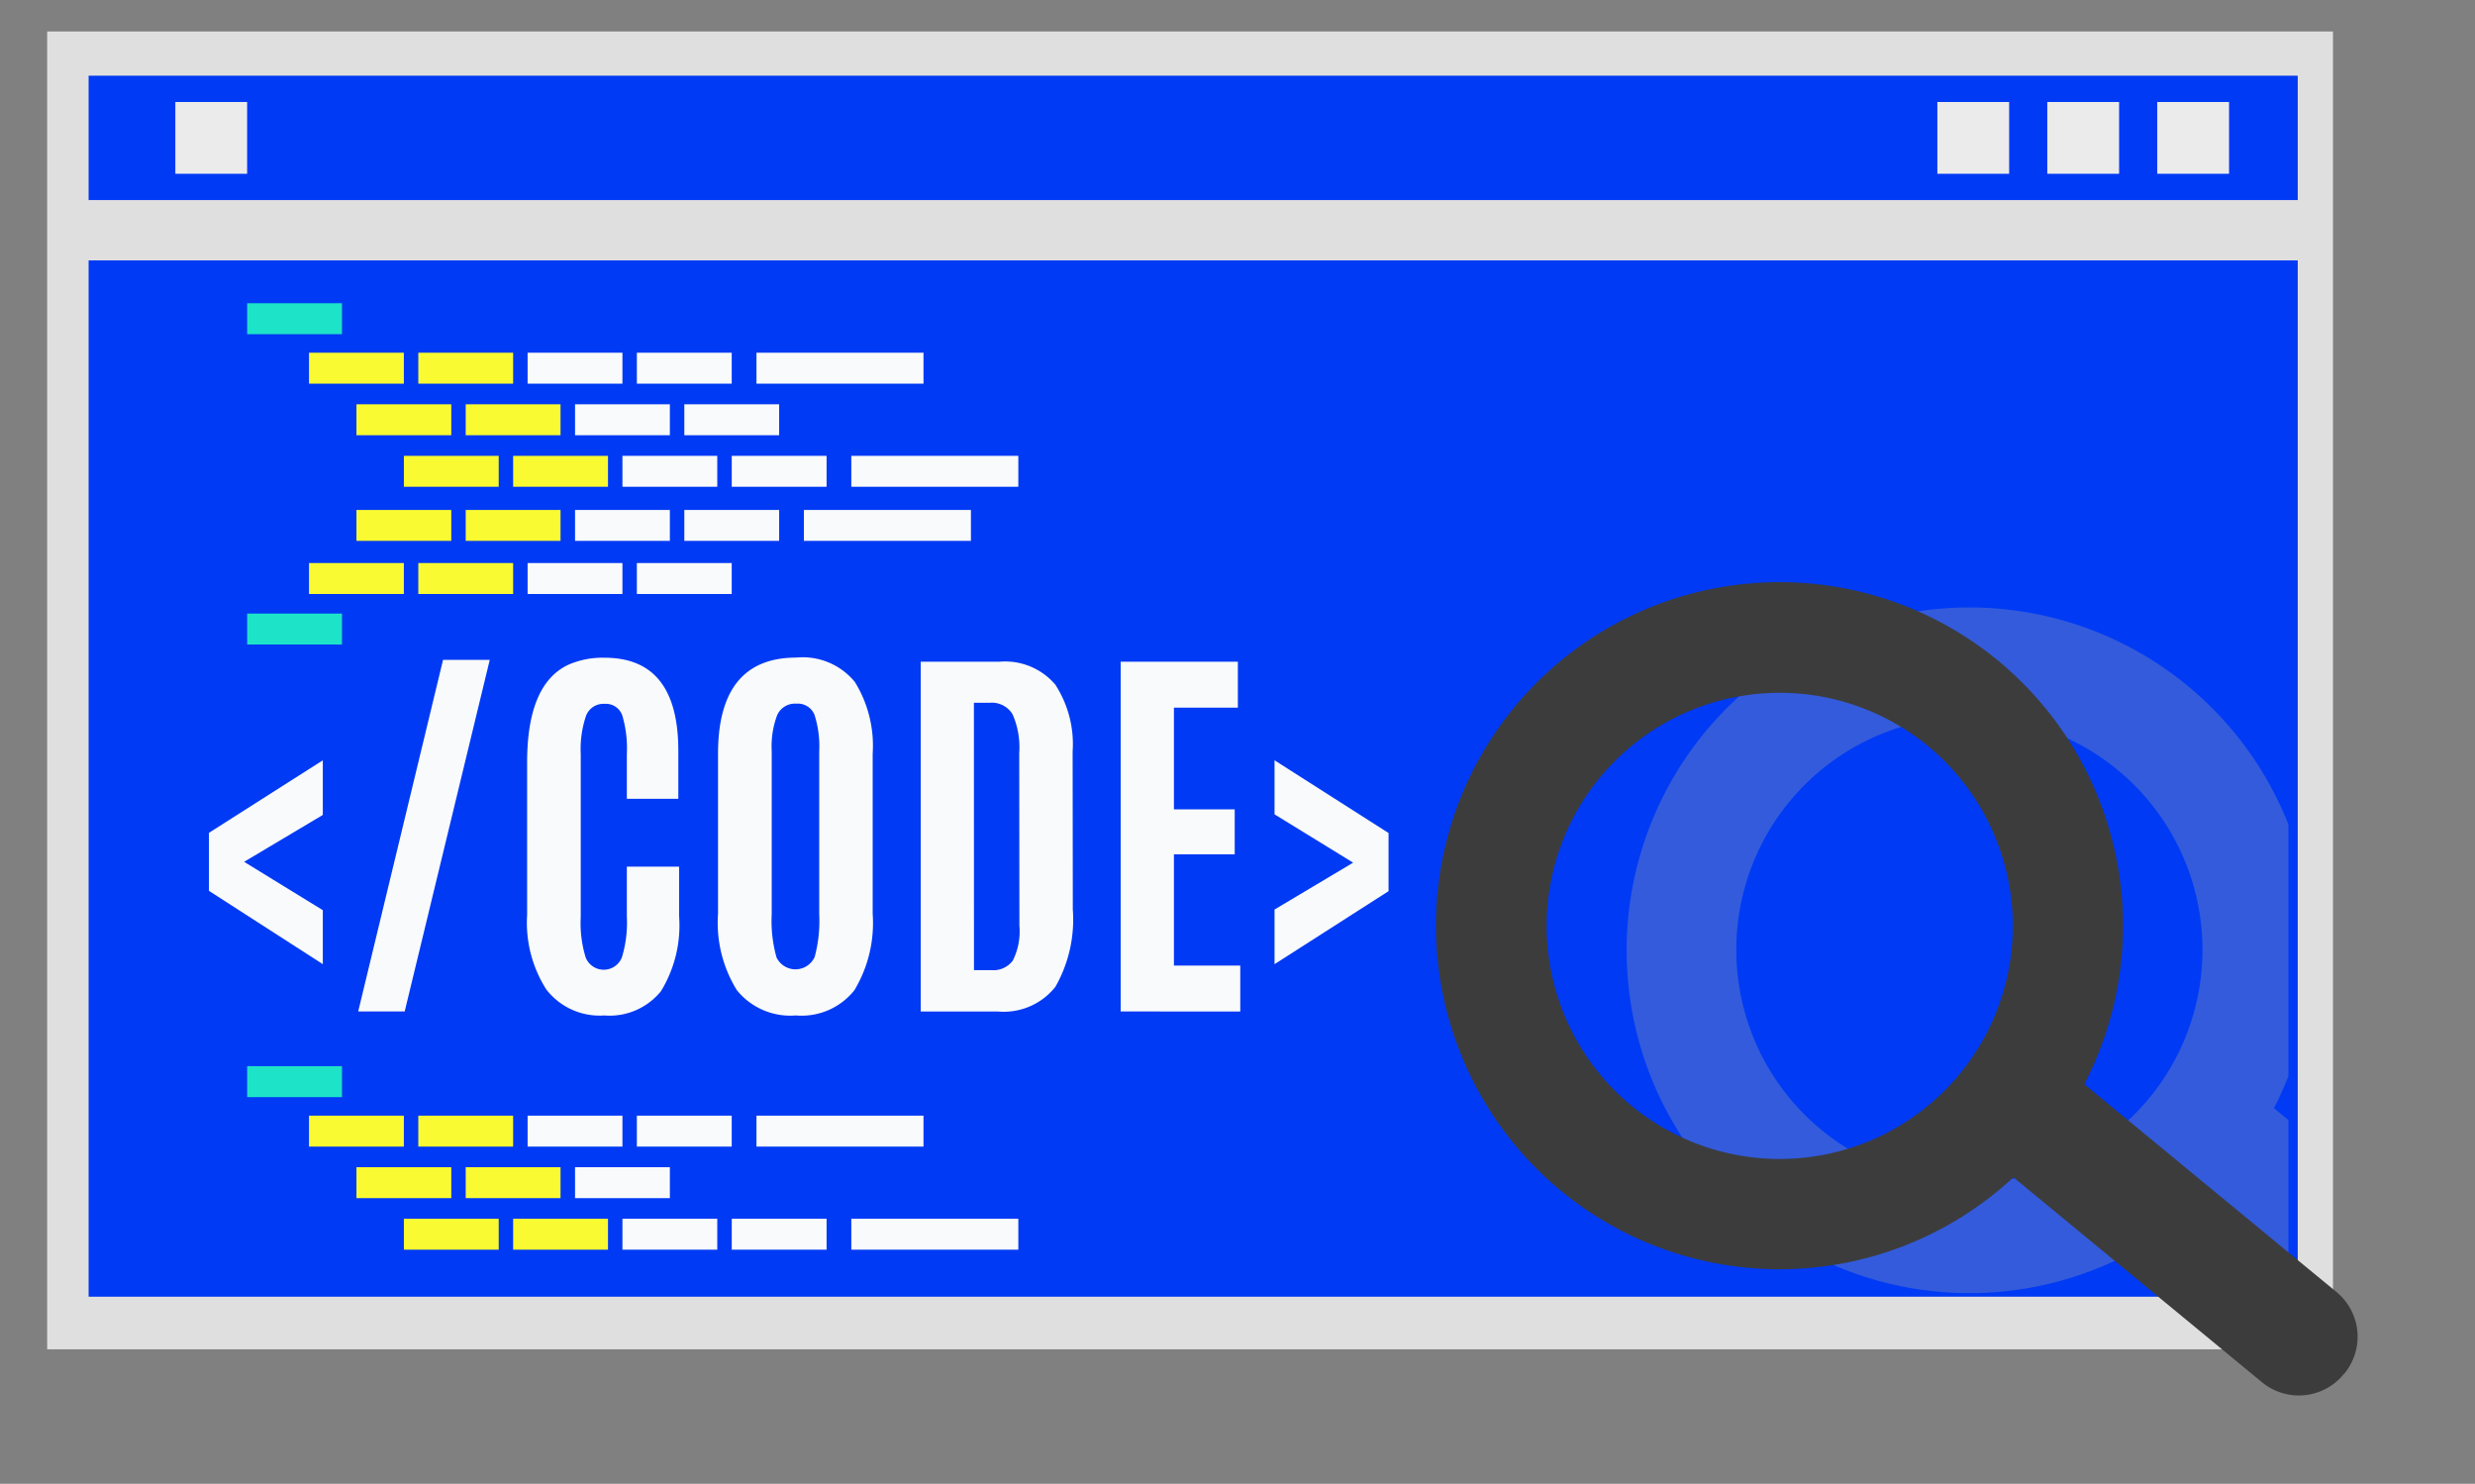 <svg xmlns="http://www.w3.org/2000/svg" xmlns:xlink="http://www.w3.org/1999/xlink" width="156.281" height="93.693" viewBox="0 0 156.281 93.693"><rect x="0" y="0" width="156.281" height="93.693" fill="#808080" stroke="none"/><defs><style>.a{fill:none;}.b{fill:#dfdfdf;}.c{fill:#003af4;}.d{fill:#1de3c9;}.e{fill:#f9fa31;}.f{fill:#f9fafb;}.g{clip-path:url(#a);}.h{fill:#ebebeb;}.i{opacity:0.31;mix-blend-mode:multiply;isolation:isolate;}.j{clip-path:url(#b);}.k{fill:#a5a6a7;}.l{fill:#3c3c3c;}</style><clipPath id="a"><rect class="a" width="151.452" height="93.693" transform="translate(0)"/></clipPath><clipPath id="b"><rect class="a" width="41.817" height="43.351"/></clipPath></defs><g transform="translate(-416.936 -1907.746)"><rect class="b" width="144.334" height="83.213" transform="translate(419.915 1909.734)"/><rect class="c" width="139.492" height="65.436" transform="translate(422.532 1924.189)"/><rect class="c" width="139.492" height="7.852" transform="translate(422.532 1912.526)"/><rect class="d" width="5.988" height="1.954" transform="translate(432.543 1926.893)"/><rect class="d" width="5.988" height="1.954" transform="translate(432.543 1946.489)"/><rect class="e" width="5.988" height="1.954" transform="translate(436.449 1930.018)"/><rect class="e" width="5.988" height="1.954" transform="translate(443.35 1930.018)"/><rect class="f" width="5.988" height="1.954" transform="translate(450.251 1930.018)"/><rect class="f" width="5.99" height="1.954" transform="translate(457.15 1930.018)"/><rect class="f" width="10.546" height="1.954" transform="translate(464.703 1930.018)"/><rect class="e" width="5.988" height="1.954" transform="translate(439.444 1933.274)"/><rect class="e" width="5.988" height="1.954" transform="translate(446.343 1933.274)"/><rect class="f" width="5.988" height="1.954" transform="translate(453.246 1933.274)"/><rect class="f" width="5.988" height="1.954" transform="translate(460.147 1933.274)"/><rect class="e" width="5.988" height="1.952" transform="translate(439.444 1939.947)"/><rect class="e" width="5.988" height="1.952" transform="translate(446.343 1939.947)"/><rect class="f" width="5.988" height="1.952" transform="translate(453.246 1939.947)"/><rect class="f" width="5.988" height="1.952" transform="translate(460.147 1939.947)"/><rect class="f" width="10.546" height="1.952" transform="translate(467.698 1939.947)"/><rect class="e" width="5.988" height="1.954" transform="translate(436.449 1943.299)"/><rect class="e" width="5.988" height="1.954" transform="translate(443.35 1943.299)"/><rect class="f" width="5.988" height="1.954" transform="translate(450.251 1943.299)"/><rect class="f" width="5.99" height="1.954" transform="translate(457.15 1943.299)"/><rect class="e" width="5.988" height="1.952" transform="translate(442.439 1936.53)"/><rect class="e" width="5.99" height="1.952" transform="translate(449.338 1936.53)"/><rect class="f" width="5.988" height="1.952" transform="translate(456.239 1936.53)"/><rect class="f" width="5.988" height="1.952" transform="translate(463.142 1936.53)"/><rect class="f" width="10.546" height="1.952" transform="translate(470.691 1936.53)"/><rect class="d" width="5.988" height="1.954" transform="translate(432.543 1975.069)"/><rect class="e" width="5.988" height="1.954" transform="translate(436.449 1978.193)"/><rect class="e" width="5.988" height="1.954" transform="translate(443.35 1978.193)"/><rect class="f" width="5.988" height="1.954" transform="translate(450.251 1978.193)"/><rect class="f" width="5.99" height="1.954" transform="translate(457.15 1978.193)"/><rect class="f" width="10.546" height="1.954" transform="translate(464.703 1978.193)"/><rect class="e" width="5.988" height="1.954" transform="translate(439.444 1981.448)"/><rect class="e" width="5.988" height="1.954" transform="translate(446.343 1981.448)"/><rect class="f" width="5.988" height="1.954" transform="translate(453.246 1981.448)"/><rect class="e" width="5.988" height="1.952" transform="translate(442.439 1984.704)"/><rect class="e" width="5.99" height="1.952" transform="translate(449.338 1984.704)"/><rect class="f" width="5.988" height="1.952" transform="translate(456.239 1984.704)"/><rect class="f" width="5.988" height="1.952" transform="translate(463.142 1984.704)"/><rect class="f" width="10.546" height="1.952" transform="translate(470.691 1984.704)"/><path class="f" d="M13.829,43.81,6.639,39.18V35.516l7.19-4.579v3.45L8.86,37.347,13.829,40.4Z" transform="translate(423.491 1924.818)"/><path class="f" d="M12.712,49.05l5.357-22.2h2.95l-5.371,22.2Z" transform="translate(426.842 1922.564)"/><g class="g" transform="translate(418.116 1907.746)"><path class="f" d="M28.041,47.813a4.172,4.172,0,0,1-3.589,1.538A4.255,4.255,0,0,1,20.8,47.714,7.838,7.838,0,0,1,19.585,43V33.376q0-4.93,2.584-6.161a5.366,5.366,0,0,1,2.309-.452q4.655,0,4.655,5.872v3.037H25.882V32.85a7.334,7.334,0,0,0-.287-2.441,1.1,1.1,0,0,0-1.13-.734,1.171,1.171,0,0,0-1.167.777,6.538,6.538,0,0,0-.327,2.385V43.151a7.337,7.337,0,0,0,.315,2.548,1.23,1.23,0,0,0,2.283-.014,7.5,7.5,0,0,0,.313-2.571V39.953h3.3v3.124a7.952,7.952,0,0,1-1.142,4.736" transform="translate(12.519 14.769)"/><path class="f" d="M35.964,47.76a4.253,4.253,0,0,1-3.7,1.594,4.332,4.332,0,0,1-3.726-1.6,8.085,8.085,0,0,1-1.186-4.825v-10.1q0-6.073,4.955-6.072A4.244,4.244,0,0,1,35.993,28.3a7.644,7.644,0,0,1,1.124,4.53v10.1a8.242,8.242,0,0,1-1.153,4.831m-4.925-2.083a1.33,1.33,0,0,0,2.416-.019,8.715,8.715,0,0,0,.287-2.692V32.678a6.546,6.546,0,0,0-.293-2.29,1.13,1.13,0,0,0-1.155-.72,1.226,1.226,0,0,0-1.206.72,5.606,5.606,0,0,0-.346,2.278v10.3a8.481,8.481,0,0,0,.3,2.711" transform="translate(16.807 14.765)"/><path class="f" d="M35.6,49.01V26.926H40.56a4.162,4.162,0,0,1,3.532,1.437,6.894,6.894,0,0,1,1.1,4.235l.011,9.963a8.58,8.58,0,0,1-1.1,4.893,4.166,4.166,0,0,1-3.653,1.556Zm3.363-2.61h1.1a1.53,1.53,0,0,0,1.349-.6,4.11,4.11,0,0,0,.419-2.208l-.011-10.9a5.2,5.2,0,0,0-.421-2.449,1.534,1.534,0,0,0-1.449-.726h-.992Z" transform="translate(21.358 14.859)"/><path class="f" d="M43.737,49.01V26.926h7.4v2.9H47.1v6.423h3.839v2.837H47.1v7.027h4.19v2.9Z" transform="translate(25.846 14.858)"/><path class="f" d="M50,43.81V40.359L54.964,37.4,50,34.349V30.936l7.2,4.592V39.2Z" transform="translate(29.299 17.072)"/><rect class="h" width="4.533" height="4.533" transform="translate(135.038 6.44)"/><rect class="h" width="4.534" height="4.533" transform="translate(128.095 6.44)"/><rect class="h" width="4.533" height="4.533" transform="translate(121.153 6.44)"/><rect class="h" width="4.533" height="4.533" transform="translate(9.892 6.44)"/><g class="i" transform="translate(101.499 38.303)"><g transform="translate(0 0)"><g class="j"><path class="k" d="M80.133,57.031l-.91-.75a21.26,21.26,0,0,0,.91-2.02v-15.9a21.649,21.649,0,1,0-5.388,23.8L80.133,66.6ZM59.99,61A14.718,14.718,0,1,1,74.709,46.286,14.717,14.717,0,0,1,59.99,61" transform="translate(-38.315 -24.61)"/></g></g></g><path class="l" d="M88.5,68.334,72.575,55.211A21.693,21.693,0,1,0,68.1,61.09L83.8,74.034a3.655,3.655,0,0,0,5.146-.5L89,73.48a3.656,3.656,0,0,0-.5-5.146m-35.158-8.4A14.718,14.718,0,1,1,68.061,45.216,14.716,14.716,0,0,1,53.344,59.933" transform="translate(57.855 13.249)"/></g><rect class="a" width="156.281" height="92.837" transform="translate(416.936 1907.747)"/></g></svg>